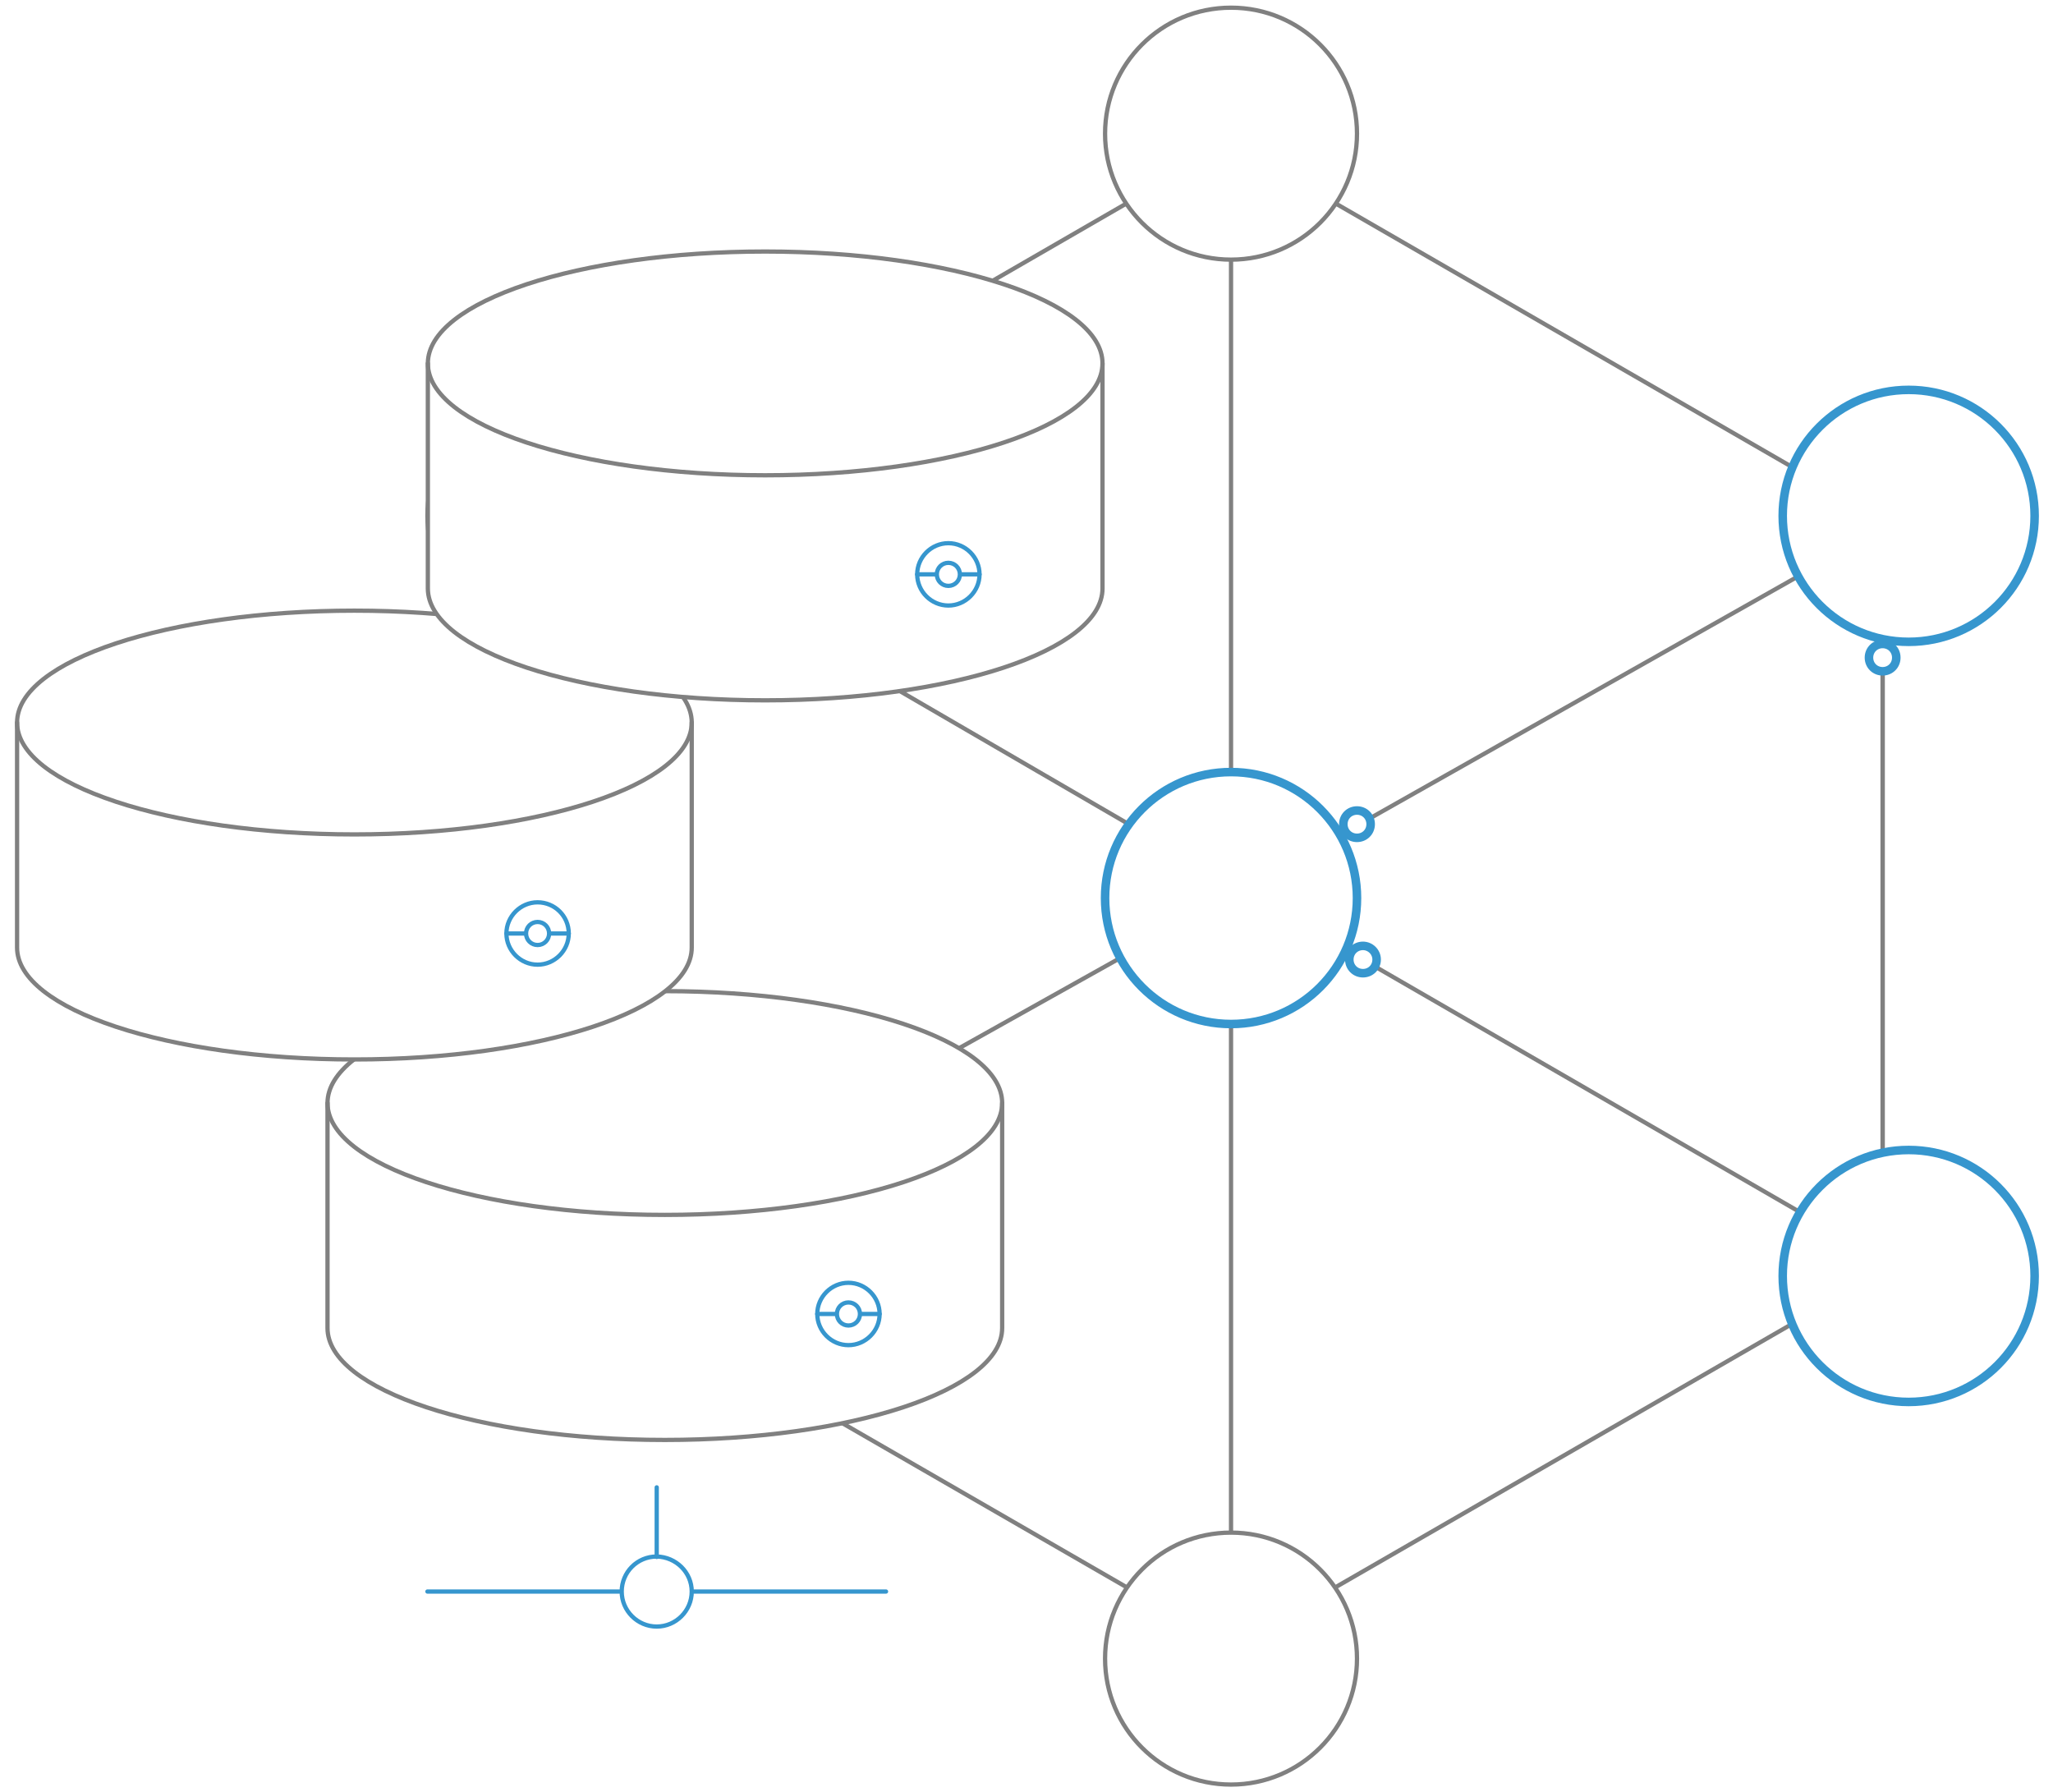 <svg version="1.1" id="Layer_1" xmlns="http://www.w3.org/2000/svg" x="0" y="0" viewBox="0 0 480.8 419.6" xml:space="preserve">
  <style>
    .dbhigh0{
      fill:#fff;
    stroke:gray}.dbhigh0,.dbhigh1,.dbhigh2,.dbhigh3,.dbhigh4{stroke-linecap:round;stroke-linejoin:round;stroke-miterlimit:10}.dbhigh1{fill:none;stroke:gray}.dbhigh2,.dbhigh3,.dbhigh4{stroke:#ee5586}.dbhigh2{stroke-width:2;fill:#fff}.dbhigh3,.dbhigh4{fill:none}.dbhigh4{fill:#fff;stroke-width:2}
   svg #svg-concept {
    stroke:#3696ce;
}
  </style>
  <path class="dbhigh0" d="M135.8 121.6l152.5-88.1 152.6 88.1v176.2l-152.6 88-152.5-88z"/>
  <path class="dbhigh1" d="M315.2 222.4L421.8 284M157.7 131L264 192.8M262.6 224.2l-108.1 60.5M420.7 135.2l-106.9 60.4M288.3 239.8v119.1M440.9 150.1V270M288.3 61.3v119.5"/>
  <path id="svg-concept" class="dbhigh2" d="M317.8 210.3c0 16.3-13.2 29.5-29.5 29.5s-29.5-13.2-29.5-29.5 13.2-29.5 29.5-29.5 29.5 13.2 29.5 29.5zM476.5 120.8c0 16.3-13.2 29.5-29.5 29.5s-29.5-13.2-29.5-29.5 13.2-29.5 29.5-29.5 29.5 13.2 29.5 29.5z"/>
  <path class="dbhigh0" d="M317.8 31.3c0 16.3-13.2 29.5-29.5 29.5s-29.5-13.2-29.5-29.5S272 1.8 288.3 1.8s29.5 13.2 29.5 29.5zM159.1 120.8c0 16.3-13.2 29.5-29.5 29.5s-29.5-13.2-29.5-29.5 13.2-29.5 29.5-29.5 29.5 13.2 29.5 29.5zM159.1 298.8c0 16.3-13.2 29.5-29.5 29.5s-29.5-13.2-29.5-29.5 13.2-29.5 29.5-29.5 29.5 13.2 29.5 29.5zM317.8 388.4c0 16.3-13.2 29.5-29.5 29.5s-29.5-13.2-29.5-29.5 13.2-29.5 29.5-29.5 29.5 13.2 29.5 29.5z"/>
  <path id="svg-concept" class="dbhigh2" d="M476.5 298.8c0 16.3-13.2 29.5-29.5 29.5s-29.5-13.2-29.5-29.5 13.2-29.5 29.5-29.5 29.5 13.2 29.5 29.5z"/>
  <g>
    <path class="dbhigh0" d="M234.7 311c0 14.5-35.4 26.2-79 26.2s-79-11.7-79-26.2v-52.7c0-14.5 35.4-26.2 79-26.2s79 11.7 79 26.2V311z"/>
    <path id="svg-concept" class="dbhigh3" d="M206 307.7c0 4-3.3 7.3-7.3 7.3s-7.3-3.3-7.3-7.3 3.3-7.3 7.3-7.3 7.3 3.3 7.3 7.3z"/>
    <path id="svg-concept" class="dbhigh3" d="M201.4 307.7c0 1.5-1.2 2.7-2.7 2.7-1.5 0-2.7-1.2-2.7-2.7s1.2-2.7 2.7-2.7c1.5 0 2.7 1.2 2.7 2.7zM206 307.7h-4.6M195.9 307.7h-4.5"/>
    <path class="dbhigh1" d="M234.7 258.3c0 14.5-35.4 26.2-79 26.2s-79-11.7-79-26.2"/>
    <path id="svg-concept" class="dbhigh3" d="M162 372.7c0 4.5-3.7 8.2-8.2 8.2-4.5 0-8.2-3.7-8.2-8.2 0-4.5 3.6-8.2 8.2-8.2 4.5.1 8.2 3.7 8.2 8.2zM153.8 348.3v16.3M100.1 372.7h45.5M162 372.7h45.5"/>
  </g>
  <g>
    <path class="dbhigh0" d="M162 221.9c0 14.5-35.4 26.2-79 26.2S4 236.4 4 221.9v-52.7C4 154.7 39.4 143 83 143s79 11.7 79 26.2v52.7z"/>
    <path id="svg-concept" class="dbhigh3" d="M133.2 218.6c0 4-3.3 7.3-7.3 7.3s-7.3-3.3-7.3-7.3 3.3-7.3 7.3-7.3 7.3 3.2 7.3 7.3z"/>
    <path id="svg-concept" class="dbhigh3" d="M128.6 218.6c0 1.5-1.2 2.7-2.7 2.7-1.5 0-2.7-1.2-2.7-2.7 0-1.5 1.2-2.7 2.7-2.7 1.5 0 2.7 1.2 2.7 2.7zM133.2 218.6h-4.6M123.2 218.6h-4.6"/>
    <path class="dbhigh1" d="M162 169.2c0 14.5-35.4 26.2-79 26.2S4 183.7 4 169.2"/>
    <animateMotion path="M0, 0 73 0 73 38 38" begin="0s" dur="3s" fill="freeze"/>
  </g>
  <g>
    <path class="dbhigh0" d="M258.2 137.8c0 14.5-35.4 26.2-79 26.2s-79-11.7-79-26.2V85.1c0-14.5 35.4-26.2 79-26.2s79 11.7 79 26.2v52.7z"/>
    <path id="svg-concept" class="dbhigh3" d="M229.4 134.5c0 4-3.3 7.3-7.3 7.3s-7.3-3.3-7.3-7.3 3.3-7.3 7.3-7.3 7.3 3.3 7.3 7.3z"/>
    <path id="svg-concept" class="dbhigh3" d="M224.8 134.5c0 1.5-1.2 2.7-2.7 2.7-1.5 0-2.7-1.2-2.7-2.7 0-1.5 1.2-2.7 2.7-2.7 1.5 0 2.7 1.2 2.7 2.7zM229.4 134.5h-4.6M219.4 134.5h-4.6"/>
    <path class="dbhigh1" d="M258.2 85.1c0 14.5-35.4 26.2-79 26.2s-79-11.7-79-26.2"/>
    <animateMotion path="M0, 0 -23 0 -23 71 71" begin="3s" dur="2s" fill="freeze"/>
  </g>
  <g>
    <path id="svg-concept" class="dbhigh4" d="M321 193c0 1.8-1.4 3.2-3.2 3.2-1.8 0-3.2-1.4-3.2-3.2s1.4-3.2 3.2-3.2c1.8 0 3.2 1.4 3.2 3.2z"/>
    <animateMotion path="M0 0 97 -55 0 0" begin="0s" dur="5s" repeatCount="indefinite"/>
  </g>
  <g>
    <path id="svg-concept" class="dbhigh4" d="M322.4 224.7c0 1.8-1.4 3.2-3.2 3.2-1.8 0-3.2-1.4-3.2-3.2s1.4-3.2 3.2-3.2c1.7 0 3.2 1.4 3.2 3.2z"/>
    <animateMotion path="M0 0 97 55 0 0" begin="0s" dur="3s" repeatCount="indefinite"/>
  </g>
  <g>
    <path id="svg-concept" class="dbhigh4" d="M444.1 154c0 1.8-1.4 3.2-3.2 3.2-1.8 0-3.2-1.4-3.2-3.2s1.4-3.2 3.2-3.2c1.8 0 3.2 1.4 3.2 3.2z"/>
    <animateMotion path="M0, 110 0 0 0 110" begin="0s" dur="3s" repeatCount="indefinite"/>
  </g>
</svg>
